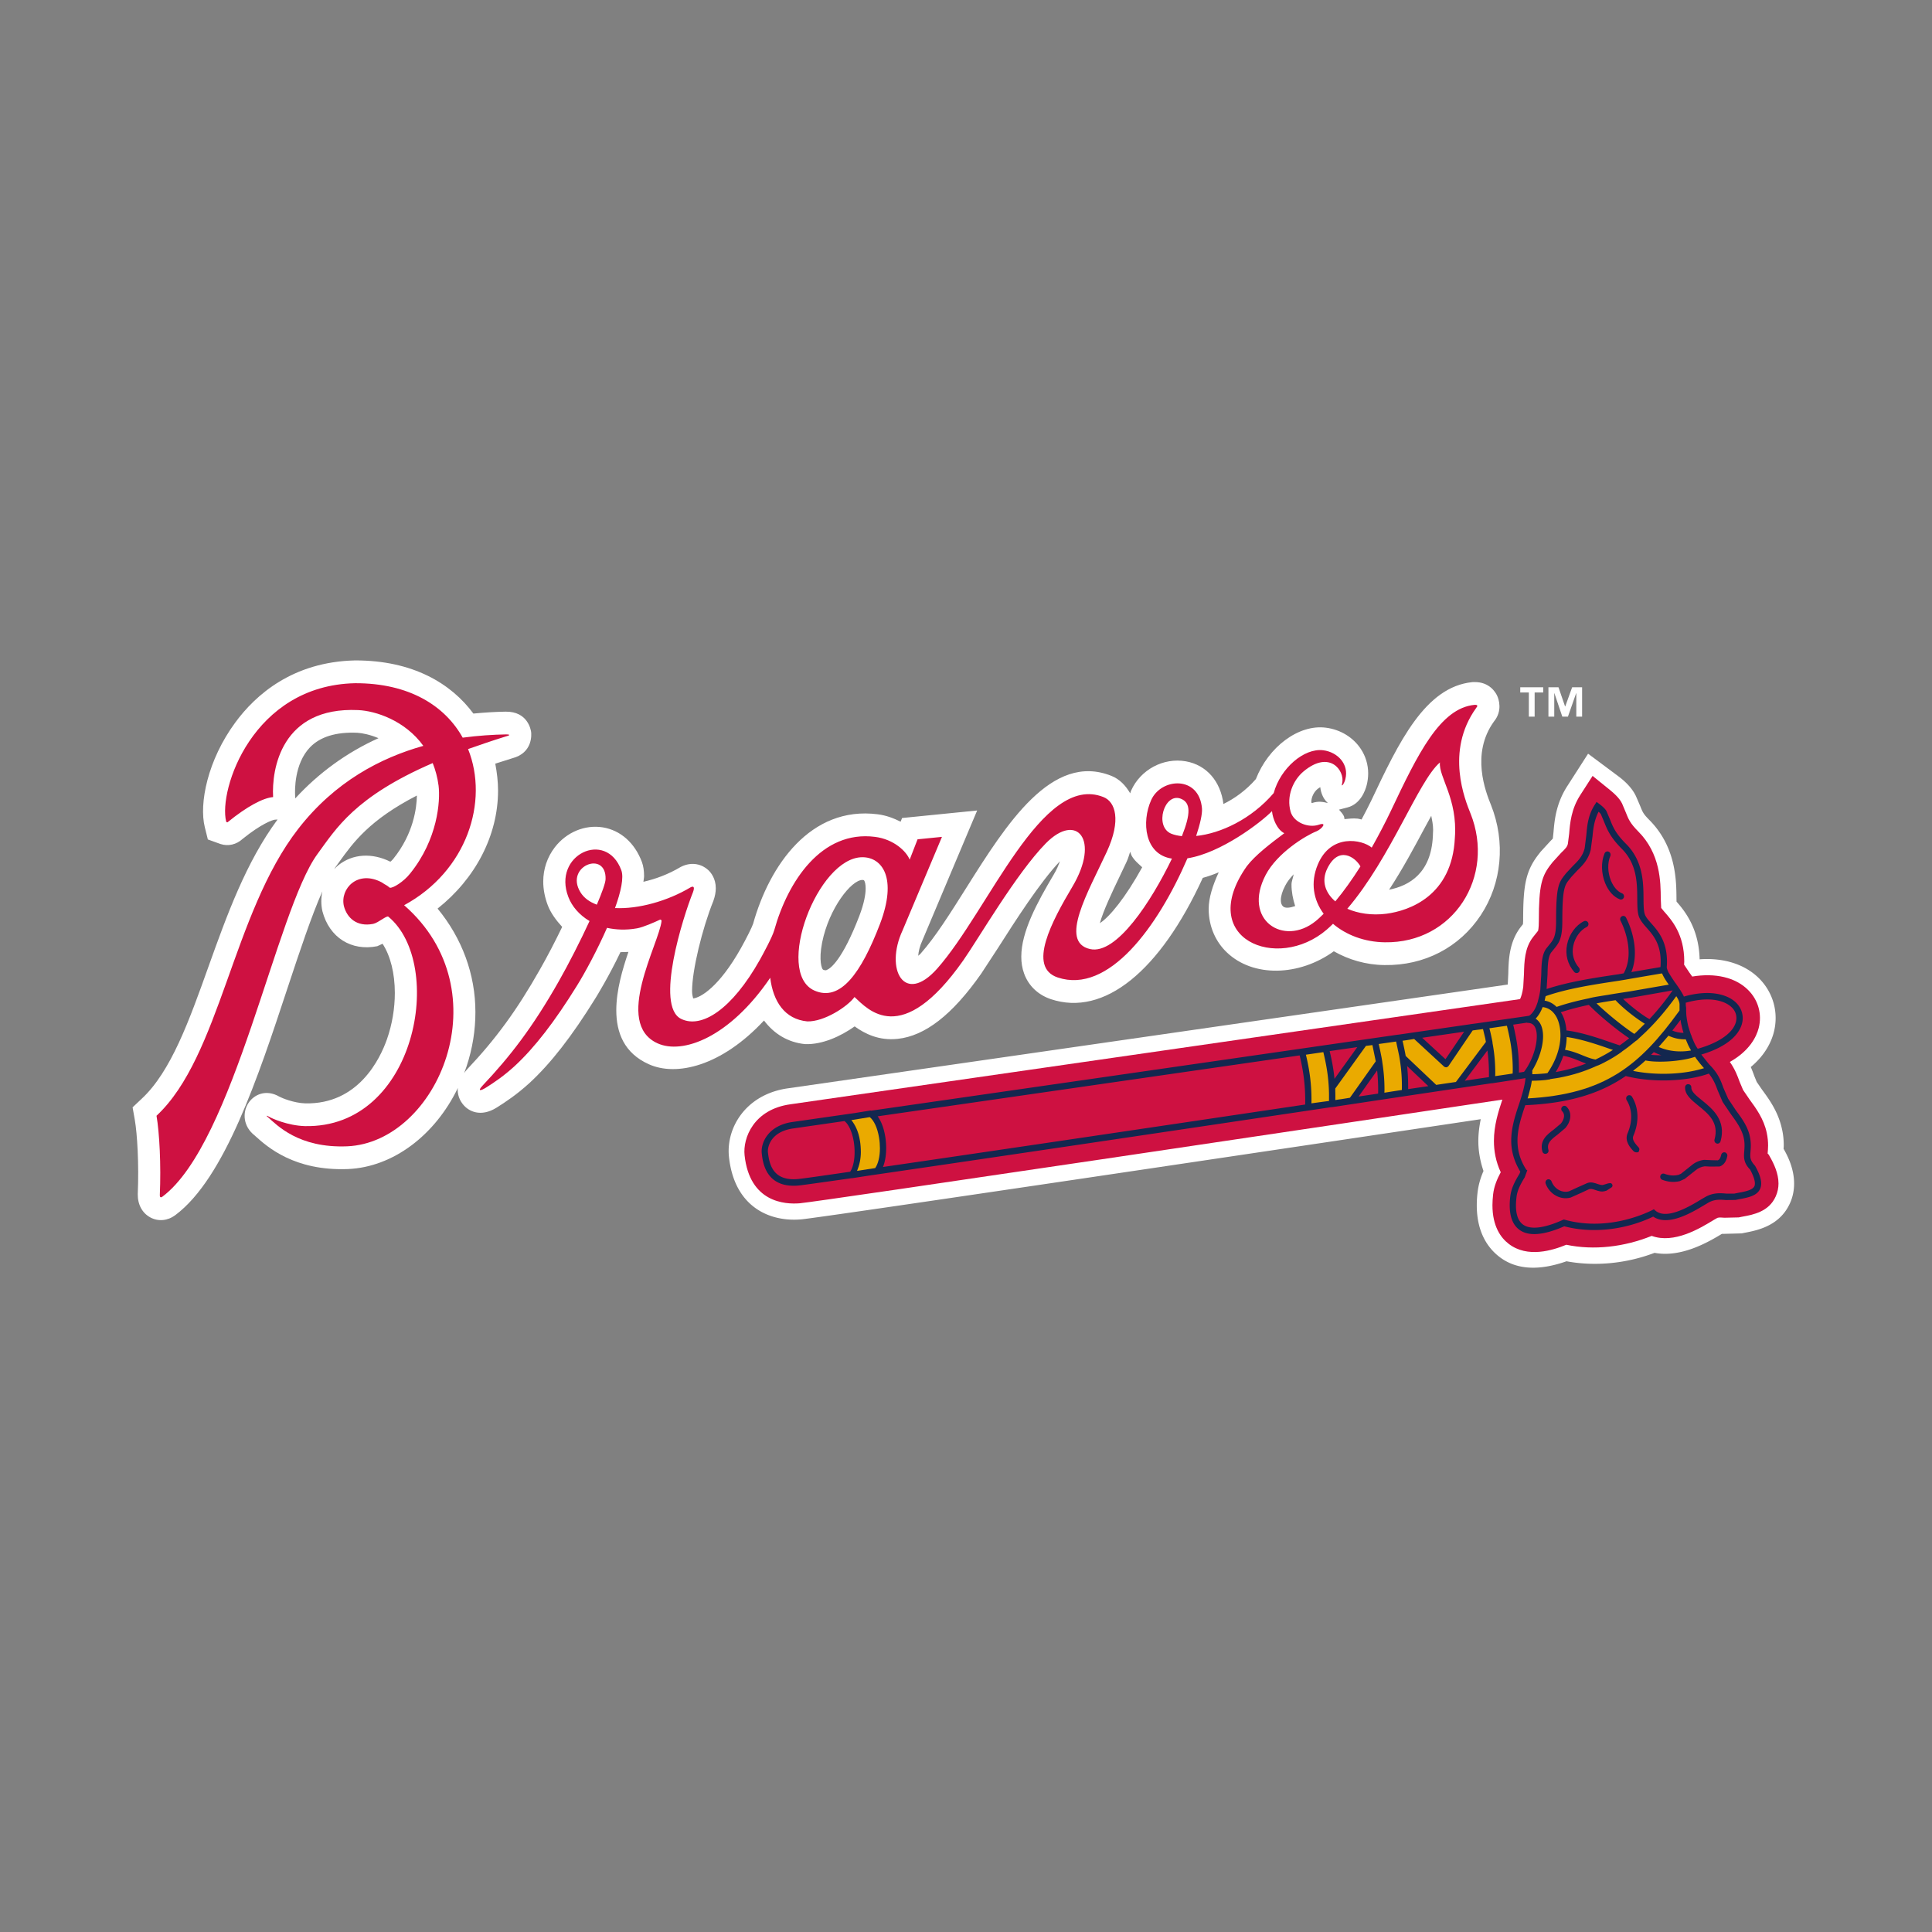 <svg width="500" height="500" viewBox="0 0 500 500" xmlns="http://www.w3.org/2000/svg"><rect x="0" y="0" width="500" height="500" fill="#808080" stroke="none"/><title>atlanta-braves</title><g fill-rule="nonzero" fill="none"><path d="M461.589 297.305c.019-.297.043-.533.043-.866 0-1.154-.08-2.588-.452-4.214-.966-4.51-3.389-7.807-5.149-10.197l-1.395-2.032-.627-1.537c-.24-.671-.533-1.464-.911-2.319 3.806-3.148 5.354-6.63 5.967-8.987 1.294-5.054-.129-10.283-3.852-13.989-3.694-3.655-9.171-5.341-15.35-4.895-.186-8.019-3.894-12.566-5.972-14.921-.019-.398-.019-.818-.019-.818-.036-4.685-.092-13.372-7.064-20.361-1.506-1.524-1.685-1.97-2.293-3.495 0 0-.712-1.683-.923-2.143-.379-.942-1.402-3.123-4.721-5.601l-7.876-5.874-5.36 8.352c-2.968 4.574-3.34 9.023-3.588 11.959 0 0-.125 1.165-.174 1.66-.247.264-.657.671-.657.671l-2.534 2.764-.279.371c-3.607 4.497-4.213 8.316-4.213 17.485l-.048.865c-.252.312-.573.719-.573.719-3.029 3.916-3.139 8.613-3.223 12.058 0 0-.134 2.788-.141 2.837-8.771 1.278-182.208 26.274-186.1 26.832-11.12 1.486-16.265 10.311-15.445 17.806 1.414 12.975 10.564 16.841 18.663 16.136 5.124-.422 131.136-19.234 175.891-25.925-.354 1.785-.621 3.655-.621 5.651 0 2.454.422 5.069 1.333 7.757-.702 1.625-1.277 3.421-1.525 5.478a27.627 27.627 0 0 0-.211 3.396c0 7.211 3.062 11.204 5.835 13.333 4.401 3.395 10.299 3.655 17.387 1.153 7.369 1.376 15.474.606 22.786-2.181 6.859 1.301 13.86-2.751 17.317-4.845 0 0 .086-.064.105-.064h.324l4.807-.125.793-.161c3.154-.608 9.047-1.714 11.71-7.672.781-1.735 1.059-3.469 1.059-5.081 0-4.116-1.927-7.573-2.726-8.987v.005z" fill="#FFF"/><path d="M458.064 299.387l-.304-.533s-.129-.186-.29-.308c.006-.074.006-.198.006-.198.042-.509.104-1.165.104-1.909 0-.93-.081-2.032-.359-3.321-.775-3.595-2.796-6.333-4.431-8.563l-1.68-2.466-.905-2.145c-.508-1.402-1.145-3.161-2.521-5.119 5.122-2.9 6.871-6.495 7.459-8.759.923-3.571-.099-7.264-2.751-9.877-3.266-3.247-8.491-4.449-14.445-3.458-.266-.383-.527-.745-.787-1.102 0 0-1.072-1.588-1.318-1.972.024-.26.042-.569.042-.83 0-7.025-3.235-10.693-5.21-12.923 0 0-.563-.671-.762-.93-.02-.546-.108-2.405-.108-2.405-.024-4.362-.084-11.625-5.824-17.387-2.112-2.133-2.534-3.175-3.216-4.908l-.935-2.231c-.23-.471-.775-1.66-3.173-3.595l-4.498-3.643-3.155 4.908c-2.389 3.682-2.688 7.35-2.905 10.027l-.34 2.652c-.18.755-.563 1.19-1.754 2.331l-2.157 2.366-.321.407c-2.54 3.187-3.277 5.517-3.277 14.822 0 2.02-.204 2.54-.204 2.576-.026.014-.554.695-.554.695l-.743.929c-2.193 2.8-2.268 6.394-2.349 9.543l-.192 3.395c-.218 1.524-.515 2.478-.818 3.111-3.972.581-187.062 26.977-188.778 27.212-9.58 1.302-12.398 8.774-11.915 13.21 1.321 12.207 10.43 12.737 14.283 12.418 5.242-.458 146.666-21.562 181.826-26.829-1.034 3.087-2.181 6.691-2.181 10.706 0 2.579.472 5.281 1.762 8.092-.955 1.797-1.711 3.583-1.965 5.676-.11 1.03-.18 1.958-.18 2.837 0 5.516 2.195 8.476 4.208 10.014 4.859 3.755 11.425 1.673 14.906.236 7.109 1.498 14.996.581 22.103-2.293 5.769 2.121 12.493-1.945 16-4.09l.793-.458c.379-.236.683-.248 2.02-.149l3.712-.086.832-.172c2.943-.533 6.97-1.289 8.742-5.268.503-1.126.713-2.241.713-3.334-.003-2.615-1.174-5.08-2.208-6.902h.001z" fill="#CE1141"/><path d="M385.86 208.315c-1.363-3.396-5.26-13.21.762-21.575 2.31-2.8 1.234-5.823.848-6.667-.383-.842-1.977-3.631-5.943-3.555h-.222l-.234.012c-12.25 1.214-19.047 15.541-26.215 30.709-.743 1.548-1.63 3.223-2.485 4.845-.328-.062-.664-.186-.992-.223-1.189-.122-2.304.014-3.427.126-.042-.198-.029-.371-.091-.582-.249-.719-.832-1.29-1.334-1.873.986-.248 2.212-.57 2.212-.57 3.377-.89 4.598-4.35 4.975-5.835.242-.992.371-1.983.371-2.963 0-2.241-.645-4.436-1.89-6.319-1.983-3.011-5.254-5.018-9.011-5.514-7.174-.953-14.969 5.069-18.165 13.298-2.583 2.948-5.522 5.033-8.395 6.444-.731-5.862-4.362-10.087-9.721-11.042-5.814-1.028-11.767 2.169-14.178 7.597-.1.211-.137.434-.23.683-1.165-2.008-2.751-3.681-4.853-4.511-15.421-6.185-27.162 12.467-37.517 28.898-4.132 6.566-8.043 12.776-11.779 16.991-.303.371-.465.419-.712.667.086-1.079.352-2.393 1.109-4.042.08-.186 14.145-33.558 14.145-33.558l-19.431 1.946s-.236.558-.371.954c-1.773-.879-3.694-1.636-5.943-1.92-17.342-2.207-28.017 13.197-32.245 28.365-.259.805-1.759 3.818-3.159 6.308-5.632 10.025-10.452 12.801-12.348 12.987-.144-.545-.284-1.078-.284-1.933 0-5.318 2.615-16.124 5.512-23.3.448-1.239.627-2.341.627-3.295 0-2.528-1.27-4.064-1.962-4.709-1.5-1.39-4.134-2.305-7.089-.805-3.31 1.971-6.594 3.147-9.678 3.854.043-.472.172-1.019.172-1.488 0-1.337-.172-2.564-.557-3.619-1.854-4.968-5.553-8.24-10.156-8.983-4.623-.731-9.362 1.252-12.386 5.156-1.982 2.588-2.998 5.651-2.998 8.873 0 2.034.407 4.127 1.202 6.209.762 1.958 2.112 3.804 3.699 5.526-1.765 3.655-3.791 7.585-5.811 11.116-5.913 10.432-11.353 17.892-18.794 25.749-.309.324-.527.645-.762.967.192-.558.403-1.102.596-1.649 1.57-4.709 2.313-9.454 2.313-14.139 0-9.778-3.47-19.12-9.79-26.781 9.732-7.705 15.649-18.858 15.649-30.543 0-2.329-.273-4.623-.719-6.965 1.42-.434 2.84-.917 4.374-1.387 5.416-1.39 4.97-6.26 4.908-6.794-.08-.556-.842-5.353-6.612-5.278-2.852.048-5.613.235-8.334.495-5.725-7.743-15.614-13.792-30.652-13.754-16.11.371-25.72 8.922-30.963 16.06-7.181 9.742-9.406 20.993-7.899 27.077l.794 3.197 3.277 1.178c1.995.647 4.127.15 5.706-1.312 4.771-3.854 7.657-4.907 8.352-4.982l.707-.048c-8.16 11.015-13.105 24.746-17.881 38.08-4.989 13.966-9.703 27.151-17.284 34.188l-2.353 2.219.57 3.223c.631 3.631 1.102 11.4.769 19.22-.048 2.726 1.177 4.931 3.24 6.046 2.063 1.116 4.498.891 6.482-.594 12.794-9.567 21.437-35.739 29.058-58.827 3.167-9.554 6.197-18.676 8.992-24.96-.352 1.675-.371 3.41.019 5.157 1.79 6.816 7.477 10.372 14.194 9.035 0 0 .631-.288 1.37-.633 2.061 3.16 3.175 7.72 3.175 12.74 0 3.904-.671 8.08-2.045 11.995-1.79 5.08-7.422 16.88-21.141 16.572-2.968-.089-6.055-1.39-6.655-1.714-3.501-2.056-6.686-.556-8.118 1.737-1.48 2.365-1.349 5.972 1.749 8.34-.318-.285.18.173.18.173 2.984 2.678 9.999 9.011 23.91 8.464 11.623-.496 22.51-8.711 28.441-21.005-.014.15-.058.324-.058.483 0 1.809.863 3.148 1.282 3.669 1.531 2.019 4.747 3.468 8.762.978 2.241-1.399 5.253-3.395 8.514-6.369 5.514-5.081 10.947-12.042 17.094-21.958.291-.471 3.427-5.551 6.48-11.935.663.014 1.362-.024 2.057-.06-1.534 4.497-3.139 9.937-3.139 15.105 0 5.763 2.013 11.08 8.388 13.955 7.157 3.247 18.806.545 29.836-11.302 2.595 3.433 6.177 5.676 10.669 6.111 4.449.147 9.195-2.035 12.795-4.587 2.652 1.909 6.291 3.742 11.134 3.223 7.101-.755 14.163-6.248 21.593-16.841l4.369-6.679c4.374-6.878 10.918-17.09 16.03-22.443-.371.992-.799 2.109-1.642 3.507-4.295 7.249-8.359 14.735-8.359 21.192 0 1.522.223 2.972.725 4.347 1.135 3.173 3.619 5.54 6.965 6.655 13.704 4.549 28.204-7.211 39.283-31.402 1.4-.383 2.768-.866 4.122-1.438-1.575 3.421-2.598 6.643-2.598 9.466 0 4.759 1.953 8.615 4.628 11.192 6.835 6.619 18.837 6.248 27.759-.222 3.83 2.181 8.316 3.519 13.093 3.568 10.317.174 19.414-4.546 24.948-12.924 5.459-8.27 6.443-18.939 2.627-28.518l-.002-.001zM76.376 205.922c-.07-1.313-.252-8.203 3.84-12.504 2.64-2.751 6.753-4.014 12.226-3.78 1.3.074 3.34.483 5.512 1.402-8.263 3.727-15.463 8.983-21.542 15.589l-.036-.707zm10.123 18.998c.074-.1.149-.235.204-.336l1.129-1.573c3.599-4.993 7.82-10.832 20.059-17.127-.046 3.099-.827 9.84-6.117 16.396l-.068.074c-.192.247-.439.455-.675.655-4.739-2.341-9.735-2.081-13.483.918-.371.309-.719.645-1.048.991v.001zm284.33-8.551c-.453 9.629-6.116 12.851-11.333 13.891 3.544-5.416 6.575-11.078 9.262-16.109.545-.991 1.098-2.033 1.65-3.024.211 1.15.482 2.253.482 3.619 0 .52-.032 1.054-.062 1.622l.001.001zm-35.641 18.118c-1.282.447-2.497.645-3.123.099-.404-.359-.587-.917-.587-1.66 0-.98.371-2.267 1.108-3.669.52-1.04 1.301-2.031 2.212-2.986-.144.905-.558 1.785-.558 2.651 0 1.897.359 3.743.947 5.565h.001zm7.918-27.224s.347.371.539.569c-1.222-.324-2.497-.558-4.115 0l.101-.012c-.048 0-.137-.04-.23-.064 0-.074-.03-.137-.03-.211 0-1.288.712-2.615 1.573-3.319.303-.26.501-.371.743-.509.172 1.734.949 3.011 1.419 3.545v.001zm-51.534 15.748c.447-.954.596-1.685.911-2.576.144.321.204.667.359.966.688 1.264 1.773 2.121 2.756 3.048-4.292 7.796-8.412 12.838-10.952 14.463.875-3.211 3.338-8.378 4.869-11.563l2.057-4.338zm-77.543 27.983c-.216.125-.428.211-1.023-.048-.303-.137-1.169-2.331-.24-7.028 1.797-8.935 7.595-16.185 10.421-16.185.359 0 .415.086.452.135.204.3.391.968.391 2.059 0 1.512-.384 3.83-1.623 7.077-4.434 11.563-7.53 13.645-8.378 13.991v-.001z" fill="#FFF"/><path d="M380.573 210.545c-1.38-3.469-6.617-16.073 1.45-27.312.472-.558.435-.856-.413-.818-8.917.842-14.686 12.713-21.644 27.424-1.456 3.062-3.154 6.296-4.963 9.518-2.472-2.093-10.577-3.729-13.96 4.386-1.965 4.699-1.11 9.184 1.518 12.742-.695.683-1.393 1.364-2.081 1.909-8.236 6.656-19.028-.272-12.925-11.959 2.987-5.712 10.353-10.197 13.185-11.311 1.37-.573 2.843-2.468.606-1.699-2.696.954-6.542-.558-7.336-3.359-1.144-4.053.671-8.191 3.348-10.422 6.772-5.663 10.72-.186 10.005 3.05-.379 1.201.477.308.818-1.066.978-3.855-1.977-6.965-5.713-7.462-4.976-.631-11.092 4.647-12.833 11.078-5.768 6.743-13.744 10.461-20.071 11.103 1.011-3.035 1.63-5.713 1.507-7.138-.726-8.575-10.583-7.942-13.157-2.131-2.514 5.625-1.721 14.088 5.386 15.13-5.335 11.066-14.369 24.957-21.192 23.409-8.116-1.845-.501-14.747 4.32-25.156 3.818-8.256 2.224-12.965-.848-14.178-15.955-6.394-29.705 29.333-43.021 44.376-8.499 9.592-13.66.223-8.97-9.876l10.192-24.202-6.315.631-2.044 5.265c-.823-2.121-4.076-5.279-8.971-5.898-13.811-1.773-22.535 11.463-26.074 24.152-.477 1.735-2.962 6.295-3.699 7.621-7.237 12.887-15.093 17.919-20.385 15.342-6.866-3.31.515-26.508 3.06-32.815.458-1.251.204-1.673-.615-1.251-5.974 3.583-13.57 5.676-19.573 5.378 1.524-4.226 2.337-7.918 1.623-9.814-3.918-10.571-17.92-3.94-13.689 6.964.905 2.38 2.8 4.623 5.476 6.209-2.361 5.131-5.377 11.042-7.973 15.613-6.816 12.021-12.709 19.555-19.636 26.892-1.709 1.821-.216 1.24.582.743 2.4-1.486 4.933-3.233 7.654-5.724 5.21-4.809 10.446-11.635 16.081-20.744 2.172-3.483 5.314-9.346 7.813-15.02 2.279.495 4.87.643 7.777.123 1.621-.284 4.683-1.649 5.916-2.231.328-.136.428.299.428.299-.615 5.883-12.541 26.493-1.035 31.697 6.426 2.912 18.551-1.399 29.153-16.965.755 6.171 3.787 10.73 9.586 11.287 4.305.137 10.384-3.779 12.225-6.306 3.463 3.16 12.096 13.358 28.137-9.466 3.861-5.49 13.762-22.568 21.389-30.324 8.013-8.13 14.097-.918 6.866 11.227-5.248 8.848-11.767 20.855-3.787 23.507 13.162 4.374 25.906-13.123 33.559-30.845 8.642-1.338 19.046-9.307 21.878-12.207.211 2.019 1.326 4.793 3.191 5.712-3.661 2.738-7.534 5.7-9.702 8.537-13.235 18.789 7.839 27.45 20.664 16.432.572-.471 1.102-1.015 1.642-1.524 3.359 2.876 8.13 4.721 13.402 4.785 17.784.293 28.678-17.031 22.189-33.327l-.001.006zm-230.375 20.334c-4.114-6.765 6.749-10.94 6.524-3.355-.03.978-.905 3.432-2.261 6.602-1.845-.679-3.347-1.721-4.263-3.247zm77.52 8.292c-4.839 12.617-10.221 20.175-16.965 17.177-10.397-4.647.812-34.501 12.435-34.501 5.081 0 9.133 5.292 4.529 17.327v-.002zm77.843-32.48c2.633 1.016 2.633 3.854.316 9.702-1.004-.11-1.953-.309-2.751-.631-4.467-1.845-1.791-10.682 2.435-9.071zm37.933 18.093c2.936-6.035 7.285-2.938 8.587-.558-2.095 3.297-4.271 6.384-6.506 9.047-2.588-2.217-3.662-5.253-2.081-8.487l.001-.001zm33.024-7.98c-.687 15.069-11.827 18.896-17.72 19.667-3.767.483-7.312-.062-10.113-1.289 11.359-13.309 18.374-33.087 23.969-37.859-.367 3.739 4.623 9.38 3.865 19.48l-.001.001zm-255.377-22.951c3.02-1.054 6.215-2.169 9.785-3.271.817-.199 1.444-.521 0-.521-3.304.062-7.108.3-11.18.844-4.57-8.216-13.804-14.139-27.862-14.091-26.532.57-35.375 27.647-33.359 35.765.036.149.24.359.455.149 4.952-4.026 9.103-6.233 11.7-6.444-.403-7.163 2.076-23.434 22.015-22.515 4.487.197 12.132 2.675 16.866 9.255-11.054 3.099-22.889 9.27-32.362 21.464-17.057 21.934-20.178 58.888-36.693 74.267.767 4.434 1.196 12.773.856 20.508-.019.842.434.608.683.422 18.617-13.955 29.429-74.082 40.117-88.668 4.795-6.543 9.634-14.796 29.822-23.534.695 1.747 1.24 3.669 1.518 5.838.491 3.99-.216 13.891-7.349 22.727-1.63 2.095-4.443 3.855-5.272 3.694-1.04-.856-.911-.569-2.069-1.376-6.183-3.307-10.861 1.561-9.814 6.123.805 3.035 3.307 5.44 7.573 4.609 1.306-.259 3.505-2.229 3.933-1.869 14.796 12.242 7.336 54.835-21.612 54.203-4.392-.123-8.587-1.995-9.299-2.442-.707-.422-.719-.198-.255.124 2.341 2.059 7.937 8.057 20.509 7.549 23.438-1.006 40.219-40.177 14.741-62.396 16.273-8.826 21.991-26.856 16.551-40.413z" fill="#CE1141"/><g fill="#13274F"><path d="M454.197 301.692c-1.346-1.438-1.282-2.256-1.165-3.718.082-.992.18-2.231-.173-3.867-.551-2.616-2.121-4.733-3.625-6.766l-1.989-2.987-1.222-2.8c-.642-1.785-1.294-3.631-3.419-5.811-.18-.198-.342-.371-.508-.57l-1.803-2.256c5.811-1.697 9.646-4.598 10.539-8.028.503-1.959-.056-3.93-1.53-5.392-2.112-2.093-6.758-3.531-13.513-1.587-.014-.012-.038-.048-.038-.099-.539-1.114-1.332-2.267-2.157-3.42-.1-.125-.186-.236-.278-.384-.459-.671-1.084-1.637-1.53-2.393-.252-.544-.448-1.015-.423-1.399.439-6.183-2.126-9.109-3.99-11.216-.839-.954-1.555-1.747-1.761-2.603-.24-.905-.26-2.267-.272-3.804-.024-4.088-.068-9.69-4.455-14.127-2.794-2.761-3.475-4.485-4.244-6.443l-.83-1.958c-.285-.745-1.45-1.661-1.941-2.021l-.681-.508-.467.731c-1.746 2.713-1.975 5.44-2.181 7.844l-.431 3.407c-.527 2.107-1.737 3.295-3.024 4.559l-1.747 1.872-.365.458c-1.612 2.032-2.261 3.197-2.261 11.908 0 4.064-.659 4.845-1.815 6.257l-.669.832c-1.232 1.587-1.294 4.102-1.351 6.741l-.248 4.002c-.074.509-.162.992-.242 1.414l-.465 1.884c-.012 0-.012.024-.012.024h-.012c-.515 1.661-1.171 2.591-1.934 3.259-.086.05-.156.113-.24.15-.503.087-5.603.818-13.855 2.007l-1.38.174c-.024 0-.024.024-.043.024-5.18.745-11.501 1.661-18.576 2.69-.014 0-.02-.012-.02-.012l-3.711.532c-39.83 5.764-101.165 14.611-132.692 19.146-.072 0-.125-.038-.192-.038l-4.071.659-15.985 2.292c-6.423.866-8.352 5.44-8.062 8.116.24 2.231.985 9.071 9.466 8.352.894-.086 5.967-.793 13.867-1.92.043 0 .068.012.111.012l4.226-.657c27.38-3.978 79.981-11.798 119.697-17.722l.365-.024 2.138-.324c16.296-2.465 30.225-4.534 39.037-5.847.056 0 .135.012.198 0l6.141-.942c.019 0 .019-.012.036-.012.974-.15 1.781-.276 2.381-.359-.204 1.994-.83 4.139-1.579 6.43-1.034 3.05-2.121 6.308-2.121 9.778 0 2.579.683 5.242 2.357 8.004-.067.175-.222.546-.222.546-1.512 2.466-2.157 4.038-2.38 5.862a18.469 18.469 0 0 0-.144 2.28c0 2.948.803 5.054 2.423 6.281 2.353 1.821 6.3 1.524 11.697-.842 7.257 1.917 15.795.953 23.012-2.504 3.846 2.627 9.987-1.028 13.352-3.06l.837-.496c1.637-.979 3.137-.854 4.586-.731l2.528-.024.856-.174c2.43-.447 4.697-.879 5.51-2.689.628-1.41.206-3.295-1.312-5.996l-.002.007zm-234.17 1.548c-7.745 1.138-12.697 1.833-13.552 1.896-6.133.533-7.348-3.371-7.725-6.854-.02-.098-.024-.21-.024-.347 0-1.647 1.144-5.179 6.678-5.91l13.136-1.896c1.083.805 2.001 2.813 2.416 5.329.495 3.123.123 6.183-.93 7.783h.001zm117.752-17.387c-36.899 5.502-82.615 12.28-109.264 16.16.967-2.367.973-5.551.582-7.906-.359-2.169-1.047-3.954-1.958-5.205l109.214-15.763c.81 3.459 1.529 7.325 1.426 12.716l-.001-.001zm7.59-6.654c-.266-2.703-.737-5.021-1.258-7.178l7.154-1.028-5.895 8.204v.001zm6.233 4.583l4.795-6.753c.199 1.783.304 3.778.261 5.996-1.649.248-3.329.496-5.057.755v.002zm12.826-1.922c.024-2.205-.074-4.163-.273-5.972l5.496 5.205c-1.692.248-3.439.508-5.224.767h.001zm9.658-7.743c-.811-.743-4.163-3.83-6.027-5.541l10.856-1.573c-1.494 2.22-4.202 6.199-4.829 7.115v-.001zm11.247 4.647c-1.876.26-3.966.582-6.245.929l5.85-7.831c.284 1.958.439 4.202.395 6.902zm62.854-18.043c.775.755 1.198 1.722 1.198 2.738 0 .324-.038.645-.12 1.004-.749 2.876-4.454 5.44-9.888 6.953-.471-.631-.905-1.512-1.27-2.429-.174-.371-.316-.769-.422-1.129-.006-.036-.043-.062-.062-.086-.333-.942-.587-1.785-.736-2.329-.228-.98-.365-1.885-.458-2.702-.056-.719-.056-1.414-.056-1.971 0 0-.043-.248-.092-.57v-.336c0-.024-.006-.048-.006-.072v-.075c0-.064-.024-.126-.031-.199 6.075-1.746 10.153-.581 11.943 1.203zm-13.265 3.223c.067.519.159 1.039.309 1.597 0 0 .005.014.018.038v.048l.006.05c.117.52.273 1.066.434 1.625-1.03-.012-2.013-.223-2.888-.596.701-.903 1.42-1.821 2.121-2.763zm-2.034-7.633c-1.692 2.402-3.669 4.93-6.003 7.434-1.829-.991-4.834-3.319-6.823-5.229.683-.1 1.37-.211 2.033-.3l10.793-1.905zm-2.931 16.79c-.966 0-1.865-.024-2.658-.111.235-.236.471-.458.712-.707a13.94 13.94 0 0 0 1.946.818zm-24.555-6.42c-.144-1.536-.496-2.936-1.035-3.99-.12-.285-.291-.483-.434-.719 2.313-.755 4.747-1.388 7.261-1.909 3.187 3.247 7.747 6.84 10.437 8.637a52.151 52.151 0 0 1-2.444 1.845l-2.075-.693c-3.345-1.177-7.848-2.702-11.709-3.173v.001zm5.069 8.564c-2.442.953-5.033 1.71-7.845 2.205.863-1.438 1.5-2.837 1.953-4.2 1.438.223 2.832.769 4.194 1.327a31.507 31.507 0 0 0 1.698.667v.001zm-9.969-23.051c.055-2.38.098-4.609 1.003-5.764l.62-.767c1.456-1.761 2.205-2.876 2.205-7.349 0-8.464.633-9.258 1.903-10.82l.383-.494 1.599-1.723c1.318-1.301 2.843-2.775 3.469-5.366l.477-3.631c.18-2.059.495-4.14 1.554-6.209.304.297.551.533.608.683.019.036.799 1.893.799 1.893.823 2.047 1.587 3.993 4.61 7.04 3.93 3.916 3.966 8.91 3.99 12.914.02 1.66.02 3.098.312 4.226.321 1.239 1.202 2.229 2.136 3.295 1.618 1.833 3.613 4.102 3.613 8.711 0 .395 0 .817-.038 1.239-.006.062-.006.137-.006.211l-7.545 1.289c1.89-4.585.563-10.285-1.37-14.089-.204-.395-.683-.572-1.096-.336-.396.198-.539.719-.336 1.126 1.884 3.731 3.185 9.466.812 13.633l-1.352.235c-6.369.943-12.905 1.935-18.588 3.819l.24-3.767zm-6.08 25.193c-.359.062-.803.135-1.326.198.084-5.057-.605-8.711-1.48-12.404l3.556-.519c.056.012.092.06.168.06.961 0 1.594.398 1.982 1.241 1.136 2.504-.264 7.956-2.9 11.425v-.001zm59.613 29.593c-.47 1.016-2.328 1.39-4.314 1.747l-.872.174h-2.1c-1.549-.137-3.445-.285-5.527.942l-.856.496c-2.918 1.785-9.014 5.476-11.939 2.972l-.403-.359-.471.249c-2.64 1.302-12.083 5.368-22.579 2.468l-.273-.064-.254.112c-4.901 2.205-8.476 2.588-10.353 1.153-1.507-1.165-2.047-3.507-1.626-7.027.18-1.536.762-2.924 2.126-5.143l.671-1.833-.261-.148c-3.846-5.96-2.037-11.413-.26-16.692 11.413-.509 19.394-3.024 25.998-7.549 6.804 1.738 15.647 1.464 21.509-.63 1.22 1.536 1.753 2.888 2.253 4.275l1.328 3.087 2.121 3.136c1.393 1.896 2.823 3.877 3.326 6.135.161.731.204 1.374.204 1.957 0 .508-.036.966-.067 1.414-.03.395-.067.767-.067 1.177 0 1.153.266 2.317 1.586 3.667.793 1.488 1.232 2.703 1.232 3.571 0 .282-.036.503-.128.715h-.002z"/><path d="M411.021 238.801c.18.431.014.929-.407 1.114-1.661.818-3.048 2.776-3.463 4.896-.41 2.058.116 4.026 1.468 5.614.303.347.284.879-.043 1.189-.336.3-.844.285-1.16-.06-1.717-1.984-2.38-4.475-1.866-7.078.515-2.64 2.241-5.033 4.381-6.072.404-.199.894-.012 1.09.396v.001zm25.933 41.785c.446.024.793.395.767.868-.06 1.04 1.253 2.107 2.765 3.319 2.672 2.169 6.321 5.144 4.795 10.584-.135.458-.582.719-1.009.582-.434-.126-.683-.609-.558-1.03 1.227-4.362-1.549-6.642-4.226-8.798-1.797-1.474-3.487-2.837-3.391-4.757.028-.447.404-.818.857-.769v.001zm8.493 18.266c-.247 1.102-.611 1.352-.89 1.438l-1.692-.036-1.827-.087c-1.154.125-2.301.62-3.166 1.338l-2.857 2.28-.651.272c-1.195.285-2.378.174-3.611-.284-.422-.161-.88.048-1.04.483-.161.446.056.917.483 1.078 1.531.581 3.02.693 4.517.347l1.294-.584 2.864-2.267c.639-.544 1.518-.903 2.337-.991l1.419.074 2.397-.024c1.512-.459 1.885-2.109 1.996-2.652.105-.459-.168-.891-.596-1.004-.431-.101-.878.186-.973.619l-.004-.002zm-23.098-15.044c1.766 2.876 1.902 6.566.365 10.137-.324.755.005 1.525 1.189 2.816 0 0 .422.369.359.743-.081.371-.092.683-.471.719-.267.024-.702.036-1.036-.3-.787-.83-2.416-2.591-1.53-4.647 1.315-3.074 1.234-6.171-.254-8.563-.235-.384-.13-.915.254-1.15.379-.249.881-.126 1.121.246l.002-.001zm-16.916 2.616c1.573 1.598 1.047 3.954-.297 5.488l-2.015 1.713c-1.785 1.336-2.869 2.253-2.392 3.952.132.434-.125.891-.557 1.004-.422.135-.875-.1-1.004-.557-.806-2.902 1.306-4.475 2.991-5.74l1.79-1.51c.453-.521 1.406-2.097.342-3.175-.316-.308-.328-.841 0-1.162.312-.336.827-.336 1.141-.014l.002.001zm-3.903 19.306c.725 1.959 2.72 3.085 4.535 2.579l2.317-1.067 2.428-1.078c.961-.336 1.833-.036 2.597.236.621.186 1.159.396 1.599.222l.669-.211-.036.024c.036-.024 1.114-.423 1.404-.15.781.743-.365 1.252-.024 1.042l-1.282.829-.18.036c-.98.371-1.866.064-2.652-.21-.621-.211-1.159-.384-1.63-.235l-2.126.991-2.665 1.189c-2.621.731-5.459-.866-6.471-3.595-.158-.419.045-.927.467-1.09.422-.146.887.065 1.047.486l.001.001zm14.81-85.308c.413.187.587.683.413 1.102-.774 1.809-.713 4.238.161 6.394.667 1.625 1.714 2.825 2.855 3.271.428.162.631.645.491 1.066-.162.434-.628.659-1.042.496-1.597-.62-2.943-2.093-3.804-4.189-1.034-2.552-1.09-5.512-.156-7.707.187-.434.671-.62 1.078-.434h.004z"/></g><g fill="#EAAA00"><path d="M420.887 253.499c.006-.014.018-.014.036-.014 2.912-.508 8.385-1.438 9.191-1.573.018.048.08.111.098.173.396.893.986 1.797 1.668 2.738l-10.02 1.735c-1.919.297-3.841.582-5.756.917-2.775.423-4.287.707-4.845.881-2.907.606-5.744 1.301-8.403 2.231-.899-.881-1.953-1.438-3.103-1.625.08-.371.172-.755.254-1.154 5.712-1.995 12.489-3.024 19.088-4.014 0 0 .712-.125 1.79-.297l.002.004zm20.119 22.937c-5.174 1.649-12.33 1.933-18.384.707.18-.112.352-.273.52-.434.248-.174.458-.336.695-.52.712-.582 1.438-1.19 2.006-1.747 3.216.693 9.653.198 12.826-.943.645.955 1.39 1.886 2.237 2.84.044.036.084.084.101.098l-.001-.001zm-58.875-9.9c.563-.064 1.207-.137 1.672-.212.12.509.404 1.673.602 2.504.043.272.092.543.149.815-.556.745-7.397 9.878-7.768 10.373-.539.075-4.455.645-5.088.755-.513-.482-7.372-6.976-7.905-7.496-.242-1.364-.527-2.652-.812-3.93.973-.123 2.521-.383 3.005-.455l7.707 7.112c.168.147.396.222.631.21.216-.024.44-.186.572-.359 0 0 5.895-8.687 6.231-9.171l1.006-.144h-.001zm-20.82 3.01l.787 3.681c.415 2.317.712 4.809.712 7.82 0 .336 0 .695-.012 1.04-.887.135-3.34.508-4.511.707 0-.285.019-.572.019-.842 0-2.665-.235-4.945-.569-7.065h.007c-.043-.336-.135-.893-.26-1.55-.093-.431-.168-.866-.261-1.301-.149-.683-.285-1.327-.407-1.845.388-.064.971-.137 1.572-.224l2.924-.419zm-23.342 3.408c1.11-.161 3.545-.52 4.511-.659.737 3.075 1.399 6.447 1.468 10.82v1.821c-.899.1-3.383.447-4.548.608.012-.285.012-.596.012-.856 0-4.883-.676-8.49-1.444-11.736l.001.001zm7.615 11.736c.014-.755.014-1.5-.012-2.193v-.794c.303-.407 7.546-10.485 7.937-11.029.359-.048 1.016-.125 1.673-.211.187.918.731 3.568.868 4.2-.447.631-6.308 8.923-6.686 9.43-.297.064-1.337.224-2.353.386-.471.048-.942.135-1.426.211zm41.367-6.183c.006-.252.024-.521.024-.77 0-3.173-.309-5.7-.731-7.906.024-.05.03-.126 0-.199-.352-1.773-.601-2.84-.793-3.52 1.141-.149 3.571-.52 4.537-.645.832 3.421 1.512 6.816 1.512 11.376 0 .309-.019.669-.024.991-1.246.199-2.765.41-4.523.671l-.001.002zm42.834-8.142c.092-.112.186-.236.297-.348.614-.695 1.376-1.586 1.722-1.982 1.351.647 2.857.992 4.462.93.192.471.407.967.623 1.474.192.386.386.77.597 1.117.018.062.056.125.092.174.019.062.036.1.048.135-2.441.434-5.568.347-8.358-.917.074-.086.26-.321.515-.581l.001-.002zm-16.879 3.84c-1.141-.198-2.305-.659-3.538-1.165-1.362-.57-2.788-1.078-4.329-1.35.278-1.138.396-2.255.415-3.307 3.643.483 7.932 1.933 11.14 3.059l.83.273c-1.393.893-2.876 1.714-4.436 2.456-.017 0-.055.036-.079.036l-.003-.003zm10.049-6.63c-2.273-1.462-6.518-4.781-9.778-7.906.851-.162 1.723-.312 2.559-.448.713-.123 1.481-.235 2.366-.371 1.73 1.885 5.157 4.649 7.573 6.085-.842.832-2.241 2.217-2.241 2.217l-.371.324c-.026.038-.07.062-.108.099l-.001.001zm-23.725-6.939c1.148.123 2.176.657 2.963 1.649l.044.048c.254.324.482.683.688 1.09.582 1.203.903 2.703.917 4.437.005.048.005.1.005.135a13.588 13.588 0 0 1-.18 2.069c-.005.099-.024.187-.043.285-.407 2.317-1.405 4.858-3.147 7.374-.353.036-.701.11-1.072.123-.056 0-.105.012-.174.012-.86.087-1.771.126-2.67.15l-.006-.942h-.026c1.612-2.617 2.813-6 2.813-8.85 0-1.102-.173-2.131-.551-2.962-.328-.707-.799-1.239-1.37-1.624.743-.779 1.336-1.746 1.807-2.996h.001z"/><path d="M395.817 282.556c.273-.941.484-1.869.606-2.823.006-.012.012-.024.012-.038 1.142 0 3.321-.086 4.692-.359.055-.012.072-.048.116-.074 4.431-.57 8.409-1.771 11.947-3.395 1.129-.324 4.667-2.256 6.582-3.705 0 0 .006-.012.012-.038 1.289-.891 2.497-1.833 3.651-2.8.048-.036.123-.06.161-.072l.917-.869.072-.06c3.756-3.408 6.78-7.114 9.239-10.509.267.371.521.841.676 1.301.082.235.15.482.161.707v1.681c-.036.05-.072.113-.072.113-10.226 14.163-19.265 21.575-39.243 22.654.156-.522.33-1.105.472-1.714zm-170.729 6.557c1.078.83 2.001 2.788 2.404 5.292.156.929.23 1.884.23 2.776 0 2.157-.452 4.002-1.222 5.117-.551.087-3.067.472-4.689.719.602-1.45.978-3.123.978-4.833 0-1.054-.084-2.095-.24-3-.371-2.341-1.202-4.026-2.212-5.303 1.594-.259 4.189-.669 4.752-.767h-.001z"/></g><path d="M399.381 179.219h-2.217v6.243h-1.501v-6.243h-2.224v-1.354h5.943v1.354h-.001zm10.068 6.243h-1.505v-6.057h-.038l-2.126 6.059h-1.456l-2.049-6.058h-.036v6.059h-1.507v-7.601h2.603l1.704 4.958h.043l1.79-4.957h2.576v7.597h.002l-.001-.001z" fill="#FFF"/></g></svg>